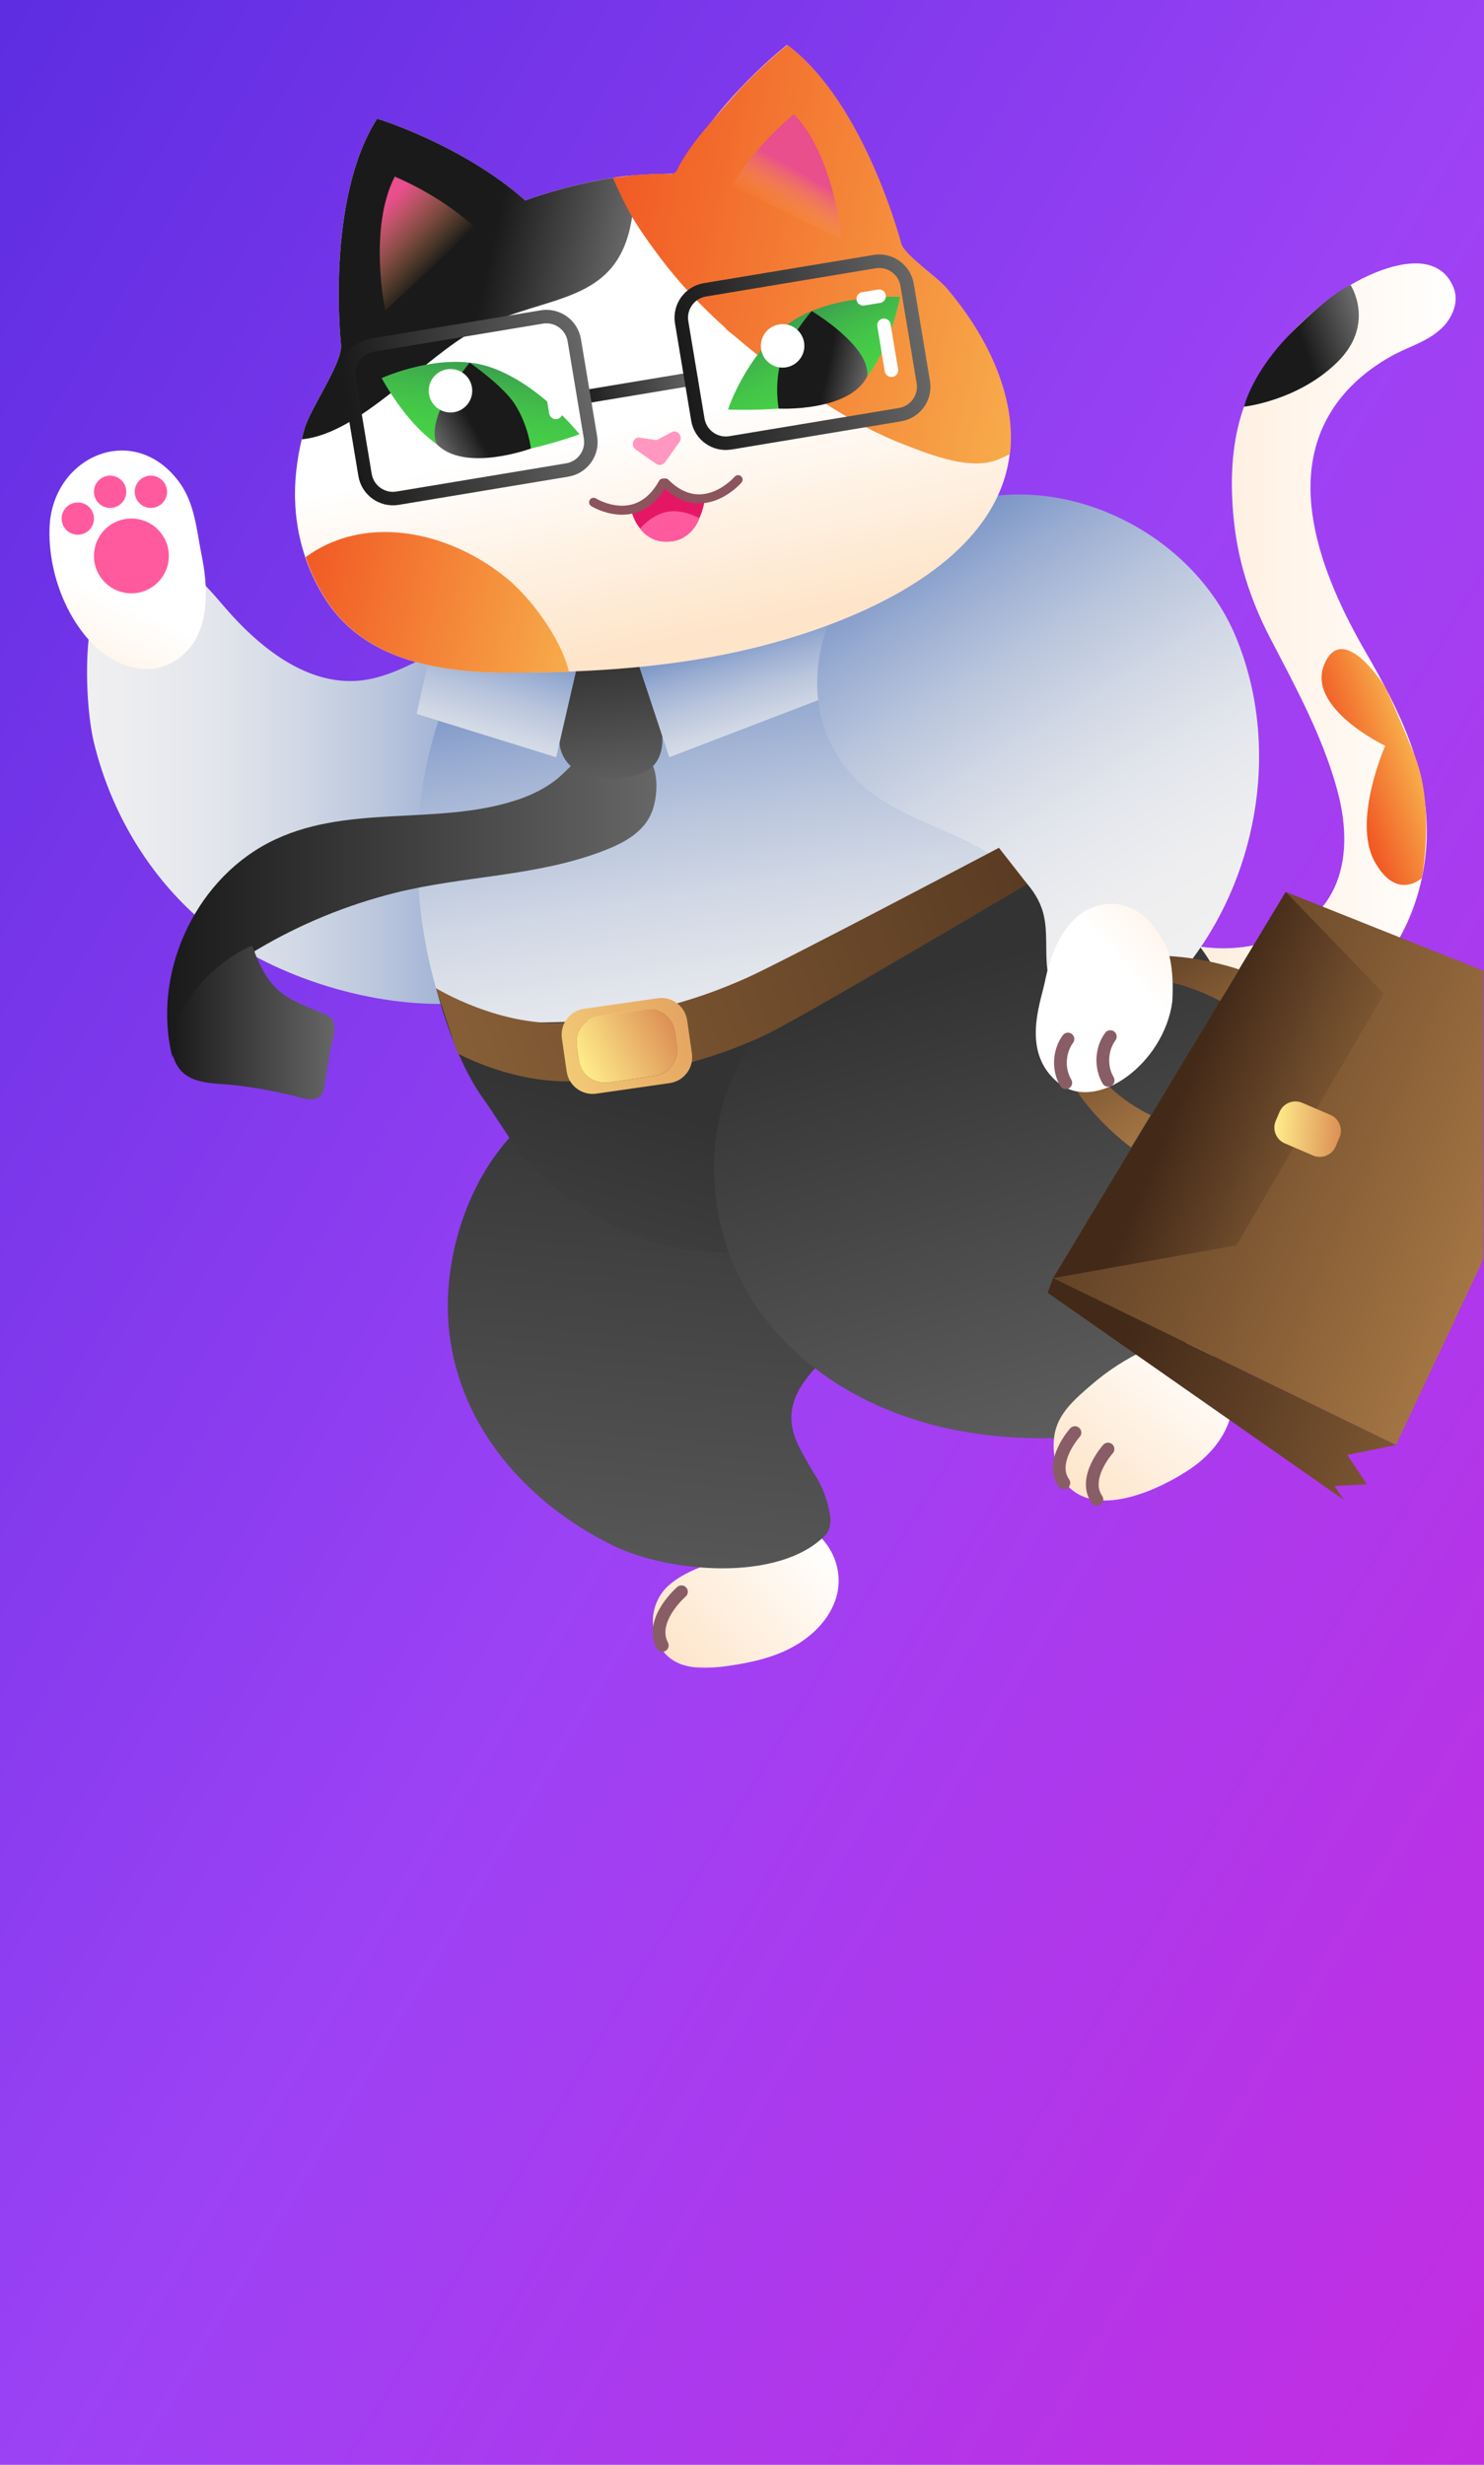 <svg width="330" height="548" viewBox="0 0 330 548" fill="none" xmlns="http://www.w3.org/2000/svg">
<rect x="0" y="0" width="330" height="548" fill="#808080" stroke="none"/>
<rect width="330" height="548" fill="url(#paint0_linear_861_11762)"/>
<mask id="mask0_861_11762" style="mask-type:alpha" maskUnits="userSpaceOnUse" x="10" y="9" width="320" height="362">
<rect x="10" y="9" width="320" height="362" fill="#D9D9D9"/>
</mask>
<g mask="url(#mask0_861_11762)">
<path d="M185.759 355.787C187.477 350.912 186.098 345.505 182.528 341.828C181.368 340.63 179.858 339.707 178.199 339.494C176.071 339.223 173.977 340.122 172.09 341.137C169.222 342.673 166.19 344.181 163.229 345.471C161.894 346.051 160.559 346.645 159.195 347.153C159.055 347.206 158.92 347.254 158.779 347.302C155.258 348.564 151.684 349.921 148.811 352.4C144.322 356.275 143.925 363.402 148.022 367.785C151.544 371.549 157.522 371.037 162.156 370.36C166.354 369.752 170.552 368.863 174.417 367.123C179.36 364.891 183.917 361.02 185.759 355.787Z" fill="url(#paint1_linear_861_11762)"/>
<path d="M237.817 200.576C237.566 200.648 237.319 200.73 237.072 200.837C232.516 202.76 232.168 209.297 234.199 213.801C237.184 220.416 243.438 225.112 250.204 227.751C266.882 234.249 287.139 231.843 301.354 220.353C311.579 212.09 317.011 198.851 317.263 185.867C317.558 170.661 311.173 157.934 303.729 145.057C293.963 128.164 284.12 104.387 299.149 87.281C302.085 83.943 305.669 81.227 309.558 79.091C313.359 76.999 317.456 75.989 320.644 72.916C323.004 70.645 324.465 67.079 323.26 64.035C319.405 54.294 306.278 59.817 300.319 63.364C291.424 68.664 283.032 77.043 278.365 86.359C273.576 95.916 273.271 107.479 274.64 117.882C275.743 126.275 278.553 134.373 282.452 141.868C288.135 152.802 294.176 163.839 297.402 175.802C301.751 191.951 297.141 205.881 279.646 209.988C269.044 212.477 257.779 209.259 248.386 203.755C245.121 201.847 241.343 199.58 237.817 200.576Z" fill="url(#paint2_linear_861_11762)"/>
<path d="M100.693 279.226C99.707 284.241 99.368 289.296 99.707 294.06C99.919 297.027 100.389 299.974 101.095 302.864C105.612 321.264 119.712 335.518 136.409 343.679C148.375 349.526 172.956 351.97 183.447 341.422C184.661 340.2 184.84 338.272 184.535 336.576C183.984 333.503 182.93 330.618 181.261 327.985C180.114 326.178 179.06 324.279 178.039 322.394C171.926 311.121 180.68 305.072 187.689 297.461C198.025 286.237 203.365 267.59 197.585 252.926C195.355 247.272 187.815 243.798 182.586 241.749C180.685 241.005 178.746 240.377 176.772 239.846C159.838 235.294 140.235 236.338 124.437 244.31C111.663 250.766 103.518 264.865 100.693 279.226Z" fill="url(#paint3_linear_861_11762)"/>
<path d="M76.732 151.397C77.927 151.455 79.136 151.421 80.355 151.286C86.72 150.561 92.374 147.068 98.203 144.405C128.486 130.571 152.225 173.087 141.401 198.17C124.994 236.192 66.642 225.253 42.559 202.702C31.797 192.623 24.291 179.253 20.852 164.951C18.061 153.344 16.658 111.915 40.436 125.938C44.441 128.3 47.382 132.05 50.439 135.548C57.35 143.453 66.521 150.88 76.732 151.397Z" fill="url(#paint4_linear_861_11762)"/>
<path d="M101.868 233.225C111.242 254.157 127.741 270.962 150.547 276.142C194.422 286.101 228.149 253.162 236.353 212.994C238.713 201.446 233.668 189.477 228.904 179.141C217.392 154.165 203.293 129.938 175.219 121.245C150.189 113.495 117.995 122.038 104.156 145.472C89.53 170.255 89.404 205.388 101.868 233.225Z" fill="url(#paint5_linear_861_11762)"/>
<path d="M96.961 219.72C100.797 225.436 111.462 227.33 119.032 227.33C143.032 227.33 163.806 223.257 184.257 210.206C195.256 203.185 223.305 187.472 226.371 186.829C229.481 186.177 232.78 186.558 235.88 187.119C237.878 187.481 241.24 187.805 242.754 189.327C243.939 190.521 243.832 192.603 243.866 194.159C243.929 197.121 243.847 200.098 243.847 203.06C243.847 209.336 243.847 215.613 243.847 221.89C243.847 225.876 243.847 229.862 243.847 233.844C243.847 234.482 244.35 238.434 243.847 238.874C233.094 248.335 222.342 257.796 211.594 267.257C199.575 277.834 172.963 279.08 157.562 278.355C141.692 277.607 126.887 268.682 116.323 257.225C114.964 255.752 108.932 246.281 107.742 244.667C100.792 235.274 97.217 220.348 96.961 219.72Z" fill="url(#paint6_linear_861_11762)"/>
<path d="M158.774 260.183C158.832 264.179 159.282 268.17 160.162 272.074C162.6 282.864 168.394 292.61 176.443 300.172C184.482 307.724 194.484 313.044 205.043 316.127C208.502 317.204 212.105 317.944 215.679 318.528C231.351 321.085 249.054 319.447 264.59 316.417C270.737 315.219 272.914 308.005 271.497 302.535C269.098 293.301 258.137 292.315 252.827 285.7C242.06 272.277 261.301 260.323 267.061 250.161C273.011 239.667 275.821 226.78 270.075 215.594C264.977 205.669 254.887 198.735 243.961 196.426C206.847 188.579 158.189 220.054 158.774 260.183Z" fill="url(#paint7_linear_861_11762)"/>
<path d="M21.63 144.192C21.63 144.192 30.52 152.421 39.125 146.811C47.73 141.201 45.931 128.889 44.837 123.463C43.686 117.742 43.338 111.746 39.648 106.919C29.456 93.578 11.671 101.599 11.028 117.153C10.631 126.739 14.491 137.582 21.63 144.192Z" fill="url(#paint8_linear_861_11762)"/>
<path d="M29.218 131.92C33.815 131.92 37.542 128.197 37.542 123.604C37.542 119.011 33.815 115.288 29.218 115.288C24.62 115.288 20.894 119.011 20.894 123.604C20.894 128.197 24.62 131.92 29.218 131.92Z" fill="#FF5A9D"/>
<path d="M24.487 112.934C26.472 112.934 28.081 111.327 28.081 109.344C28.081 107.361 26.472 105.754 24.487 105.754C22.503 105.754 20.894 107.361 20.894 109.344C20.894 111.327 22.503 112.934 24.487 112.934Z" fill="#FF5A9D"/>
<path d="M33.554 112.934C35.539 112.934 37.148 111.327 37.148 109.344C37.148 107.361 35.539 105.754 33.554 105.754C31.569 105.754 29.96 107.361 29.96 109.344C29.96 111.327 31.569 112.934 33.554 112.934Z" fill="#FF5A9D"/>
<path d="M17.302 118.897C19.287 118.897 20.896 117.29 20.896 115.307C20.896 113.324 19.287 111.717 17.302 111.717C15.317 111.717 13.708 113.324 13.708 115.307C13.708 117.29 15.317 118.897 17.302 118.897Z" fill="#FF5A9D"/>
<path d="M119.737 175.866C118.204 176.663 116.598 177.32 114.963 177.857C96.946 183.805 76.718 178.451 59.591 187.448C42.942 196.194 33.694 217.01 38.376 235.207C39.295 224.33 47.866 216.671 57.264 211.095C66.769 205.457 77.1 201.214 87.819 198.528C103.195 194.672 119.379 194.918 134.335 189.115C138.707 187.419 143.273 185.037 145.024 180.379C146.383 176.765 146.775 169.575 142.809 167.536C139.094 165.627 134.427 165.057 130.804 167.13C130.388 167.366 129.986 167.637 129.604 167.932C127.283 169.705 125.508 172.02 123.157 173.749C122.073 174.547 120.927 175.247 119.737 175.866Z" fill="url(#paint9_linear_861_11762)"/>
<path d="M126.901 147.638C126.021 152.861 125.029 158.113 124.439 163.38C123.825 168.83 128.019 172.594 133.189 173C136.609 173.271 141.949 173.029 144.744 170.763C146.012 169.734 146.781 168.183 147.095 166.584C147.472 164.675 147.26 162.708 147.042 160.776C146.553 156.393 146.065 152.01 145.581 147.628C139.356 147.628 133.131 147.628 126.906 147.623C126.901 147.628 126.901 147.633 126.901 147.638Z" fill="url(#paint10_linear_861_11762)"/>
<path d="M97.456 137.21L92.644 158.731L123.672 168.361L130.269 139.819L97.456 137.21Z" fill="url(#paint11_linear_861_11762)"/>
<path d="M221.963 116.481L228.43 137.853L148.834 168.362L139.717 140.892L221.963 116.481Z" fill="url(#paint12_linear_861_11762)"/>
<path d="M189.449 172.319C197.241 181.161 210.34 183.683 220.033 189.815C224.778 192.816 229.634 196.386 231.627 201.876C234.36 209.413 229.682 218.821 238.156 223.798C242.708 226.475 248.619 226.069 253.373 223.774C258.133 221.484 261.896 217.536 265.069 213.318C280.044 193.405 284.605 165.114 274.801 141.563C265.18 118.462 236.652 104.198 212.42 112.161C196.864 117.273 183.621 131.6 181.923 148.198C180.878 158.379 184.018 166.148 189.449 172.319Z" fill="url(#paint13_linear_861_11762)"/>
<path d="M216.685 118.342C205.232 132.084 183.964 139.979 168.443 143.864C150.507 148.353 131.876 149.551 113.443 149.551C98.444 149.551 81.582 147.217 72.639 133.659C68.204 126.928 65.819 119.081 65.611 111.031C65.475 105.74 66.283 100.463 67.691 95.371C68.953 90.795 76.262 80.58 75.826 76.608C75.826 76.608 72.32 44.481 83.86 26.38C83.86 26.38 102.473 32 116.659 44.428C116.707 44.471 116.761 44.514 116.809 44.558C116.809 44.558 127.416 40.567 138.909 39.166C138.928 39.161 138.952 39.156 138.981 39.161C141.859 38.89 144.423 38.755 146.406 38.697C146.425 38.692 146.445 38.692 146.464 38.692C149.056 38.61 150.648 38.653 150.648 38.653C159.499 21.925 175.025 10 175.025 10C192.216 22.838 200.322 54.091 200.337 54.145C200.995 56.618 208.318 61.586 210.286 63.891C213.706 67.891 216.753 72.235 219.196 76.898C223.829 85.75 226.412 96.153 223.491 105.977C222.127 110.543 219.762 114.655 216.685 118.342Z" fill="url(#paint14_linear_861_11762)"/>
<path d="M105.699 73.375C94.332 79.391 80.068 96.482 67.106 97.68C67.284 96.907 67.483 96.138 67.696 95.38C68.958 90.804 76.266 80.589 75.826 76.613C75.826 76.613 72.32 44.485 83.86 26.385C83.86 26.385 102.468 32.004 116.664 44.432C116.707 44.475 116.766 44.519 116.809 44.562C116.809 44.562 126.057 41.088 136.63 39.484C137.791 42.388 139.121 45.176 140.616 47.863C137.743 68.326 121.394 65.074 105.699 73.375Z" fill="url(#paint15_linear_861_11762)"/>
<path d="M224.598 100.85C224.569 101.082 222.881 101.744 222.625 101.87C216.404 104.967 207.147 101.188 201.183 98.898C193.168 95.815 185.753 91.375 178.716 86.499C175.688 84.402 172.708 82.233 169.796 79.976C168.355 78.86 166.933 77.72 165.53 76.555C164.815 75.961 164.104 75.362 163.397 74.753C163.165 74.555 161.337 73.212 161.385 72.984C156.094 68.254 151.165 63.098 146.899 57.421C144.925 54.792 142.976 52.135 141.245 49.342C140.408 47.994 139.639 46.602 138.918 45.186C137.946 43.278 137.08 41.316 136.195 39.364C136.364 39.741 140.03 38.934 142.101 38.871C144.326 38.803 146.551 38.518 148.776 38.707C150.415 38.847 150.555 37.682 151.266 36.421C153.196 32.981 155.707 29.913 158.285 26.946C160.781 24.08 163.209 21.162 165.864 18.437C167.871 16.378 169.961 14.397 172.123 12.503C172.244 12.397 172.36 12.295 172.481 12.194C173.337 11.45 174.203 10.71 175.107 10.015C192.302 22.853 200.404 54.111 200.419 54.159C201.072 56.633 208.399 61.6 210.368 63.9C213.788 67.901 216.84 72.245 219.273 76.913C223.099 84.238 225.527 92.617 224.598 100.85Z" fill="url(#paint16_linear_861_11762)"/>
<path d="M126.531 149.343C122.193 149.507 117.849 149.575 113.52 149.575C98.521 149.575 81.66 147.241 72.716 133.678C70.7 130.614 69.108 127.324 67.957 123.884C79.449 115.461 94.681 117.322 106.662 124.367C108.848 125.657 110.923 127.106 112.848 128.706C117.922 132.91 124.635 141.655 126.531 149.343Z" fill="url(#paint17_linear_861_11762)"/>
<path d="M85.752 68.959C85.457 68.741 81.979 50.448 87.783 39.272C87.783 39.272 97.525 43.161 105.655 50.559L85.752 68.959Z" fill="url(#paint18_linear_861_11762)"/>
<path d="M187.049 53.221C187.271 52.927 185.327 34.411 176.548 25.375C176.548 25.375 168.34 31.898 162.686 41.32L187.049 53.221Z" fill="url(#paint19_linear_861_11762)"/>
<path d="M140.441 113.674C140.441 113.674 141.83 120.482 148.708 120.391C155.586 120.294 156.737 111.055 156.737 111.055L147.431 107.397L140.441 113.674Z" fill="#E51765"/>
<path d="M147.914 102.744C147.44 103.411 146.511 103.57 145.844 103.097L142.734 100.908L141.36 99.941C140.272 99.178 140.654 97.482 141.965 97.26L146.018 97.859L149.631 95.945C150.942 95.723 151.866 97.192 151.097 98.274L150.124 99.647L147.914 102.744Z" fill="#FF97C1"/>
<path d="M131.999 111.674C131.999 111.674 141.687 117.738 147.433 107.397" stroke="#8C545D" stroke-width="2" stroke-miterlimit="10" stroke-linecap="round" stroke-linejoin="round"/>
<path d="M147.935 107.373C156.288 115.757 164.129 106.644 164.129 106.644" stroke="#8C545D" stroke-width="2" stroke-miterlimit="10" stroke-linecap="round" stroke-linejoin="round"/>
<path d="M142.347 117.525C142.347 117.525 144.853 114.413 148.427 113.789C152.002 113.166 155.518 115.225 155.518 115.225C155.518 115.225 154.28 119.506 149.569 120.327C144.625 121.192 142.347 117.525 142.347 117.525Z" fill="#FF5A9D"/>
<path d="M161.882 91.051C161.882 91.051 165.791 79.14 175.048 72.178C184.306 65.215 200.147 66.012 200.147 66.012C200.147 66.012 196.601 85.204 186.502 88.505C176.403 91.805 161.882 91.051 161.882 91.051Z" fill="url(#paint20_linear_861_11762)"/>
<path d="M180.495 69.152C180.495 69.152 174.841 75.753 173.588 80.498C172.157 85.939 173.158 90.853 173.158 90.853C173.158 90.853 188.936 91.645 192.883 83.619C193.458 76.835 180.495 69.152 180.495 69.152Z" fill="url(#paint21_linear_861_11762)"/>
<path d="M174.028 81.735C176.699 81.735 178.865 79.572 178.865 76.903C178.865 74.235 176.699 72.071 174.028 72.071C171.356 72.071 169.191 74.235 169.191 76.903C169.191 79.572 171.356 81.735 174.028 81.735Z" fill="white"/>
<path d="M128.872 96.559C128.872 96.559 120.234 85.62 109.322 81.735C98.41 77.85 84.872 84.069 84.872 84.069C84.872 84.069 93.989 101.328 104.616 101.469C115.237 101.604 128.872 96.559 128.872 96.559Z" fill="url(#paint22_linear_861_11762)"/>
<path d="M104.442 80.633C104.442 80.633 111.94 85.813 114.552 89.973C117.546 94.737 118.058 99.724 118.058 99.724C118.058 99.724 103.238 105.184 97.071 98.699C94.493 92.403 104.442 80.633 104.442 80.633Z" fill="url(#paint23_linear_861_11762)"/>
<path d="M100.175 91.713C102.846 91.713 105.012 89.549 105.012 86.881C105.012 84.212 102.846 82.049 100.175 82.049C97.503 82.049 95.338 84.212 95.338 86.881C95.338 89.549 97.503 91.713 100.175 91.713Z" fill="white"/>
<path d="M130.271 88.181L153.687 84.286" stroke="url(#paint24_linear_861_11762)" stroke-width="3" stroke-miterlimit="10" stroke-linecap="round" stroke-linejoin="round"/>
<path d="M126.14 104.498L88.413 110.769C84.988 111.34 81.747 109.025 81.177 105.604L77.573 83.976C77.002 80.555 79.319 77.318 82.744 76.748L120.471 70.476C123.896 69.906 127.137 72.22 127.707 75.641L131.311 97.269C131.877 100.69 129.565 103.927 126.14 104.498Z" stroke="url(#paint25_linear_861_11762)" stroke-width="3" stroke-miterlimit="10" stroke-linecap="round" stroke-linejoin="round"/>
<path d="M200.149 92.191L162.421 98.463C158.997 99.033 155.756 96.719 155.185 93.297L151.582 71.67C151.011 68.249 153.328 65.011 156.753 64.441L194.48 58.169C197.905 57.599 201.145 59.914 201.716 63.335L205.32 84.962C205.89 88.383 203.578 91.621 200.149 92.191Z" stroke="url(#paint26_linear_861_11762)" stroke-width="3" stroke-miterlimit="10" stroke-linecap="round" stroke-linejoin="round"/>
<path d="M117.821 78.773L121.352 78.184" stroke="white" stroke-width="3" stroke-miterlimit="10" stroke-linecap="round" stroke-linejoin="round"/>
<path d="M191.956 66.447L195.486 65.857" stroke="white" stroke-width="3" stroke-miterlimit="10" stroke-linecap="round" stroke-linejoin="round"/>
<path d="M196.565 72.322L198.229 82.315" stroke="white" stroke-width="3" stroke-miterlimit="10" stroke-linecap="round" stroke-linejoin="round"/>
<path d="M122.231 83.475L123.605 91.703" stroke="white" stroke-width="3" stroke-miterlimit="10" stroke-linecap="round" stroke-linejoin="round"/>
<path d="M48.113 240.942C49.293 241.043 50.459 241.106 51.523 241.212C55.871 241.662 60.186 242.43 64.442 243.43C66.943 244.019 71.393 245.923 72.046 241.985C72.496 239.26 72.936 236.535 73.395 233.81C73.71 231.959 74.895 228.731 74.053 226.987C73.661 226.17 72.81 225.668 71.969 225.339C69.419 224.344 66.817 223.358 64.433 222C59.997 219.468 58.043 215.511 56.287 210.843C56.215 210.65 56.142 210.457 56.07 210.259C51.499 212.129 47.184 215.695 43.982 219.449C40.263 223.803 35.639 232.433 40.016 237.786C41.941 240.139 45.08 240.681 48.113 240.942Z" fill="url(#paint27_linear_861_11762)"/>
<path d="M273.973 313.426C274.389 310.923 274.137 308.323 272.976 305.791C272.667 305.115 272.294 304.467 271.869 303.858C267.665 297.814 261.136 297.219 254.775 300.109C250.422 302.085 246.296 304.791 242.683 307.912C239.539 310.633 235.921 313.643 234.76 317.808C233.619 321.911 234.586 327.491 237.638 330.579C244.511 337.537 258.248 330.966 264.763 326.54C269.242 323.495 273.063 318.895 273.973 313.426Z" fill="url(#paint28_linear_861_11762)"/>
<path d="M234.187 284.175L310.426 321.279L355.287 225.969L285.908 198.307L234.187 284.175Z" fill="url(#paint29_linear_861_11762)"/>
<path d="M234.187 284.175L310.426 321.279L299.596 323.483L303.968 330.035L296.752 330.383L298.812 333.465L232.963 287.422L234.187 284.175Z" fill="url(#paint30_linear_861_11762)"/>
<path d="M234.187 284.175L274.923 276.893L307.78 220.949L285.908 198.307L234.187 284.175Z" fill="url(#paint31_linear_861_11762)"/>
<path d="M96.961 219.72L101.735 234.192C101.735 234.192 114.277 241.179 128.352 240.362C147.298 239.265 161.939 234.09 170.51 229.954C179.081 225.818 228.432 196.551 228.432 196.551L222.134 188.496C222.134 188.496 174.148 213.791 166.196 217.352C158.244 220.914 145.968 225.649 126.533 227.33C111.472 228.635 96.961 219.72 96.961 219.72Z" fill="url(#paint32_linear_861_11762)"/>
<path d="M151.533 353.912C151.533 353.912 144.297 360.16 147.267 365.842" stroke="#895D65" stroke-width="2.835" stroke-miterlimit="10" stroke-linecap="round" stroke-linejoin="round"/>
<path d="M239.038 318.523C239.038 318.523 233.253 324.955 236.566 329.719" stroke="#895D65" stroke-width="2.835" stroke-miterlimit="10" stroke-linecap="round" stroke-linejoin="round"/>
<path d="M246.386 322.177C246.386 322.177 240.601 328.608 243.914 333.372" stroke="#895D65" stroke-width="2.835" stroke-miterlimit="10" stroke-linecap="round" stroke-linejoin="round"/>
<path d="M300.327 63.368C300.327 63.368 306.049 72.114 297.27 80.633C288.496 89.151 276.641 90.422 276.641 90.422C276.641 90.422 278.382 82.744 287.374 73.762C296.274 64.876 300.327 63.368 300.327 63.368Z" fill="url(#paint33_linear_861_11762)"/>
<path d="M308.026 152.788C308.026 152.788 298.71 137.867 294.526 147.623C290.342 157.378 308.026 165.825 308.026 165.825C308.026 165.825 300.698 182.432 305.632 191.472C310.565 200.513 316.186 195.222 316.186 195.222C316.186 195.222 319.199 179.286 314.507 167.801C309.816 156.31 308.026 152.788 308.026 152.788Z" fill="url(#paint34_linear_861_11762)"/>
<path d="M153.865 234.25L152.805 226.862C152.351 223.707 149.395 221.494 146.232 221.948L129.869 224.296C126.71 224.75 124.495 227.703 124.95 230.858L126.014 238.246C126.469 241.401 129.424 243.614 132.582 243.16L148.945 240.812C152.109 240.357 154.319 237.405 153.865 234.25ZM145.627 239.198L135.315 240.676C132.157 241.131 129.197 238.918 128.747 235.762L128.273 232.477C127.818 229.316 130.033 226.364 133.192 225.91L143.504 224.431C146.662 223.977 149.618 226.19 150.072 229.345L150.546 232.631C151.001 235.791 148.786 238.744 145.627 239.198Z" fill="url(#paint35_linear_861_11762)"/>
<path d="M145.627 239.198L135.315 240.676C132.157 241.13 129.196 238.917 128.747 235.762L128.273 232.476C127.818 229.316 130.033 226.364 133.192 225.91L143.504 224.431C146.662 223.977 149.618 226.19 150.072 229.345L150.546 232.631C151.001 235.791 148.786 238.743 145.627 239.198Z" fill="url(#paint36_linear_861_11762)"/>
<path d="M291.992 256.913L285.694 254.212C283.764 253.386 282.865 251.129 283.692 249.201L284.553 247.196C285.385 245.268 287.639 244.37 289.569 245.196L295.866 247.897C297.796 248.723 298.696 250.98 297.869 252.908L297.008 254.913C296.176 256.841 293.917 257.74 291.992 256.913Z" fill="url(#paint37_linear_861_11762)"/>
<path d="M251.52 255.113C251.52 255.113 228.416 238.446 236.965 222.573C246.299 205.233 275.568 215.562 275.568 215.562L271.309 222.567C271.309 222.567 252.366 211.771 244.565 222.858C233.877 238.058 255.884 247.938 255.884 247.938L251.52 255.113Z" fill="url(#paint38_linear_861_11762)"/>
<path d="M258.693 209.404C258.693 209.404 254.267 199.528 245.227 201.127C236.187 202.727 233.348 213.483 232.342 218.324C231.336 223.166 227.012 234.042 235.38 240.793C243.742 247.538 258.795 236.545 260.676 222.779C260.676 222.774 261.46 213.342 258.693 209.404Z" fill="url(#paint39_linear_861_11762)"/>
<path d="M246.418 240.203C244.672 237.241 244.87 233.25 246.901 230.477" stroke="#895D65" stroke-width="2.835" stroke-miterlimit="10" stroke-linecap="round" stroke-linejoin="round"/>
<path d="M236.995 240.739C235.249 237.777 235.448 233.786 237.479 231.013" stroke="#895D65" stroke-width="2.835" stroke-miterlimit="10" stroke-linecap="round" stroke-linejoin="round"/>
</g>
<defs>
<linearGradient id="paint0_linear_861_11762" x1="-165" y1="274" x2="319.357" y2="565.675" gradientUnits="userSpaceOnUse">
<stop stop-color="#5D2DE1"/>
<stop offset="0.51" stop-color="#9C42F5"/>
<stop offset="1" stop-color="#C32DE1"/>
</linearGradient>
<linearGradient id="paint1_linear_861_11762" x1="150.403" y1="370.458" x2="182.591" y2="341.868" gradientUnits="userSpaceOnUse">
<stop stop-color="#FEE5CA"/>
<stop offset="1" stop-color="white"/>
</linearGradient>
<linearGradient id="paint2_linear_861_11762" x1="233.014" y1="144.933" x2="323.694" y2="144.933" gradientUnits="userSpaceOnUse">
<stop stop-color="#FEE5CA"/>
<stop offset="1" stop-color="white"/>
</linearGradient>
<linearGradient id="paint3_linear_861_11762" x1="153.614" y1="236.824" x2="138.683" y2="396.356" gradientUnits="userSpaceOnUse">
<stop stop-color="#333333"/>
<stop offset="1" stop-color="#666666"/>
</linearGradient>
<linearGradient id="paint4_linear_861_11762" x1="1.808" y1="173.14" x2="134.764" y2="173.14" gradientUnits="userSpaceOnUse">
<stop stop-color="#F1F1F1"/>
<stop offset="0.181" stop-color="#EEEEF0"/>
<stop offset="0.34" stop-color="#E3E6EC"/>
<stop offset="0.489" stop-color="#D1D8E5"/>
<stop offset="0.634" stop-color="#B8C4DC"/>
<stop offset="0.775" stop-color="#97ABD1"/>
<stop offset="0.911" stop-color="#708CC3"/>
<stop offset="0.99" stop-color="#5577B9"/>
</linearGradient>
<linearGradient id="paint5_linear_861_11762" x1="174.704" y1="263.378" x2="153.633" y2="129.904" gradientUnits="userSpaceOnUse">
<stop stop-color="#F1F1F1"/>
<stop offset="0.181" stop-color="#EEEEF0"/>
<stop offset="0.34" stop-color="#E3E6EC"/>
<stop offset="0.489" stop-color="#D1D8E5"/>
<stop offset="0.634" stop-color="#B8C4DC"/>
<stop offset="0.775" stop-color="#97ABD1"/>
<stop offset="0.911" stop-color="#708CC3"/>
<stop offset="0.99" stop-color="#5577B9"/>
</linearGradient>
<linearGradient id="paint6_linear_861_11762" x1="164.342" y1="251.337" x2="124.997" y2="394.046" gradientUnits="userSpaceOnUse">
<stop stop-color="#333333"/>
<stop offset="1" stop-color="#666666"/>
</linearGradient>
<linearGradient id="paint7_linear_861_11762" x1="207.367" y1="216.715" x2="251.924" y2="368.881" gradientUnits="userSpaceOnUse">
<stop stop-color="#333333"/>
<stop offset="0.816" stop-color="#666666"/>
</linearGradient>
<linearGradient id="paint8_linear_861_11762" x1="9.128" y1="167.089" x2="24.897" y2="132.971" gradientUnits="userSpaceOnUse">
<stop stop-color="#FEE5CA"/>
<stop offset="1" stop-color="white"/>
</linearGradient>
<linearGradient id="paint9_linear_861_11762" x1="37.162" y1="200.516" x2="145.97" y2="200.516" gradientUnits="userSpaceOnUse">
<stop stop-color="#1A1A1A"/>
<stop offset="1" stop-color="#666666"/>
</linearGradient>
<linearGradient id="paint10_linear_861_11762" x1="131.678" y1="130.792" x2="137.843" y2="178.557" gradientUnits="userSpaceOnUse">
<stop stop-color="#1A1A1A"/>
<stop offset="1" stop-color="#666666"/>
</linearGradient>
<linearGradient id="paint11_linear_861_11762" x1="100.957" y1="185.334" x2="115.255" y2="136.794" gradientUnits="userSpaceOnUse">
<stop stop-color="#F1F1F1"/>
<stop offset="0.181" stop-color="#EEEEF0"/>
<stop offset="0.34" stop-color="#E3E6EC"/>
<stop offset="0.489" stop-color="#D1D8E5"/>
<stop offset="0.634" stop-color="#B8C4DC"/>
<stop offset="0.775" stop-color="#97ABD1"/>
<stop offset="0.911" stop-color="#708CC3"/>
<stop offset="0.99" stop-color="#5577B9"/>
</linearGradient>
<linearGradient id="paint12_linear_861_11762" x1="195.521" y1="178.155" x2="181.293" y2="129.856" gradientUnits="userSpaceOnUse">
<stop stop-color="#F1F1F1"/>
<stop offset="0.181" stop-color="#EEEEF0"/>
<stop offset="0.34" stop-color="#E3E6EC"/>
<stop offset="0.489" stop-color="#D1D8E5"/>
<stop offset="0.634" stop-color="#B8C4DC"/>
<stop offset="0.775" stop-color="#97ABD1"/>
<stop offset="0.911" stop-color="#708CC3"/>
<stop offset="0.99" stop-color="#5577B9"/>
</linearGradient>
<linearGradient id="paint13_linear_861_11762" x1="269.281" y1="217.186" x2="199.33" y2="103.398" gradientUnits="userSpaceOnUse">
<stop stop-color="#F1F1F1"/>
<stop offset="0.181" stop-color="#EEEEF0"/>
<stop offset="0.34" stop-color="#E3E6EC"/>
<stop offset="0.489" stop-color="#D1D8E5"/>
<stop offset="0.634" stop-color="#B8C4DC"/>
<stop offset="0.775" stop-color="#97ABD1"/>
<stop offset="0.911" stop-color="#708CC3"/>
<stop offset="0.99" stop-color="#5577B9"/>
</linearGradient>
<linearGradient id="paint14_linear_861_11762" x1="153.178" y1="141.121" x2="143.016" y2="94.041" gradientUnits="userSpaceOnUse">
<stop stop-color="#FEE5CA"/>
<stop offset="1" stop-color="white"/>
</linearGradient>
<linearGradient id="paint15_linear_861_11762" x1="73.476" y1="61.598" x2="134.899" y2="74.838" gradientUnits="userSpaceOnUse">
<stop offset="0.536" stop-color="#1A1A1A"/>
<stop offset="1" stop-color="#676767"/>
</linearGradient>
<linearGradient id="paint16_linear_861_11762" x1="135.262" y1="43.693" x2="232.408" y2="64.632" gradientUnits="userSpaceOnUse">
<stop stop-color="#F15A24"/>
<stop offset="1" stop-color="#F7AB4A"/>
</linearGradient>
<linearGradient id="paint17_linear_861_11762" x1="67.147" y1="127.663" x2="128.365" y2="140.858" gradientUnits="userSpaceOnUse">
<stop stop-color="#F15A24"/>
<stop offset="1" stop-color="#F7AB4A"/>
</linearGradient>
<linearGradient id="paint18_linear_861_11762" x1="96.192" y1="60.24" x2="83.45" y2="47.94" gradientUnits="userSpaceOnUse">
<stop stop-color="#F6AA50" stop-opacity="0"/>
<stop offset="1" stop-color="#E94E8D"/>
</linearGradient>
<linearGradient id="paint19_linear_861_11762" x1="174.188" y1="48.473" x2="179.572" y2="38.987" gradientUnits="userSpaceOnUse">
<stop stop-color="#F6AA50" stop-opacity="0"/>
<stop offset="1" stop-color="#E94E8D"/>
</linearGradient>
<linearGradient id="paint20_linear_861_11762" x1="187.896" y1="92.416" x2="175.321" y2="67.039" gradientUnits="userSpaceOnUse">
<stop stop-color="#48D445"/>
<stop offset="0.257" stop-color="#47D146"/>
<stop offset="0.482" stop-color="#44C648"/>
<stop offset="0.695" stop-color="#40B44B"/>
<stop offset="0.899" stop-color="#3A9B4F"/>
<stop offset="0.99" stop-color="#368D52"/>
</linearGradient>
<linearGradient id="paint21_linear_861_11762" x1="173.816" y1="79.351" x2="192.915" y2="83.467" gradientUnits="userSpaceOnUse">
<stop offset="0.536" stop-color="#1A1A1A"/>
<stop offset="1" stop-color="#676767"/>
</linearGradient>
<linearGradient id="paint22_linear_861_11762" x1="104.391" y1="105.759" x2="108.937" y2="77.103" gradientUnits="userSpaceOnUse">
<stop stop-color="#48D445"/>
<stop offset="0.257" stop-color="#47D146"/>
<stop offset="0.482" stop-color="#44C648"/>
<stop offset="0.695" stop-color="#40B44B"/>
<stop offset="0.899" stop-color="#3A9B4F"/>
<stop offset="0.99" stop-color="#368D52"/>
</linearGradient>
<linearGradient id="paint23_linear_861_11762" x1="113.85" y1="88.632" x2="96.856" y2="98.263" gradientUnits="userSpaceOnUse">
<stop offset="0.536" stop-color="#1A1A1A"/>
<stop offset="1" stop-color="#676767"/>
</linearGradient>
<linearGradient id="paint24_linear_861_11762" x1="128.918" y1="88.402" x2="155.033" y2="84.05" gradientUnits="userSpaceOnUse">
<stop stop-color="#1A1A1A"/>
<stop offset="1" stop-color="#666666"/>
</linearGradient>
<linearGradient id="paint25_linear_861_11762" x1="78.019" y1="95.016" x2="130.853" y2="86.212" gradientUnits="userSpaceOnUse">
<stop stop-color="#1A1A1A"/>
<stop offset="1" stop-color="#666666"/>
</linearGradient>
<linearGradient id="paint26_linear_861_11762" x1="152.029" y1="82.709" x2="204.863" y2="73.905" gradientUnits="userSpaceOnUse">
<stop stop-color="#1A1A1A"/>
<stop offset="1" stop-color="#666666"/>
</linearGradient>
<linearGradient id="paint27_linear_861_11762" x1="38.235" y1="227.333" x2="74.352" y2="227.333" gradientUnits="userSpaceOnUse">
<stop stop-color="#1A1A1A"/>
<stop offset="1" stop-color="#666666"/>
</linearGradient>
<linearGradient id="paint28_linear_861_11762" x1="241.02" y1="333.338" x2="267.694" y2="299.741" gradientUnits="userSpaceOnUse">
<stop stop-color="#FEE5CA"/>
<stop offset="1" stop-color="white"/>
</linearGradient>
<linearGradient id="paint29_linear_861_11762" x1="348.162" y1="280.052" x2="209.924" y2="221.608" gradientUnits="userSpaceOnUse">
<stop stop-color="#B17F49"/>
<stop offset="0.981" stop-color="#422918"/>
</linearGradient>
<linearGradient id="paint30_linear_861_11762" x1="362.885" y1="349.46" x2="246.115" y2="300.093" gradientUnits="userSpaceOnUse">
<stop stop-color="#B17F49"/>
<stop offset="0.981" stop-color="#422918"/>
</linearGradient>
<linearGradient id="paint31_linear_861_11762" x1="321.117" y1="266.984" x2="261.598" y2="241.82" gradientUnits="userSpaceOnUse">
<stop stop-color="#B17F49"/>
<stop offset="0.981" stop-color="#422918"/>
</linearGradient>
<linearGradient id="paint32_linear_861_11762" x1="-18.308" y1="279.088" x2="300.975" y2="165.528" gradientUnits="userSpaceOnUse">
<stop stop-color="#B17F49"/>
<stop offset="0.981" stop-color="#422918"/>
</linearGradient>
<linearGradient id="paint33_linear_861_11762" x1="275.298" y1="81.974" x2="302.552" y2="72.281" gradientUnits="userSpaceOnUse">
<stop offset="0.536" stop-color="#1A1A1A"/>
<stop offset="1" stop-color="#676767"/>
</linearGradient>
<linearGradient id="paint34_linear_861_11762" x1="299.637" y1="172.61" x2="313.834" y2="167.56" gradientUnits="userSpaceOnUse">
<stop stop-color="#F15A24"/>
<stop offset="1" stop-color="#F7AB4A"/>
</linearGradient>
<linearGradient id="paint35_linear_861_11762" x1="98.818" y1="246.963" x2="169.66" y2="221.766" gradientUnits="userSpaceOnUse">
<stop stop-color="#FFED8B"/>
<stop offset="0.981" stop-color="#DD9156"/>
</linearGradient>
<linearGradient id="paint36_linear_861_11762" x1="129.439" y1="237.793" x2="149.374" y2="227.3" gradientUnits="userSpaceOnUse">
<stop stop-color="#FFED8B"/>
<stop offset="0.981" stop-color="#DD9156"/>
</linearGradient>
<linearGradient id="paint37_linear_861_11762" x1="283.396" y1="250.579" x2="298.192" y2="251.532" gradientUnits="userSpaceOnUse">
<stop stop-color="#FFED8B"/>
<stop offset="0.981" stop-color="#DD9156"/>
</linearGradient>
<linearGradient id="paint38_linear_861_11762" x1="271.177" y1="249.562" x2="240.601" y2="202.743" gradientUnits="userSpaceOnUse">
<stop stop-color="#B17F49"/>
<stop offset="0.981" stop-color="#422918"/>
</linearGradient>
<linearGradient id="paint39_linear_861_11762" x1="275.783" y1="193.973" x2="251.128" y2="216.268" gradientUnits="userSpaceOnUse">
<stop stop-color="#FEE5CA"/>
<stop offset="1" stop-color="white"/>
</linearGradient>
</defs>
</svg>
